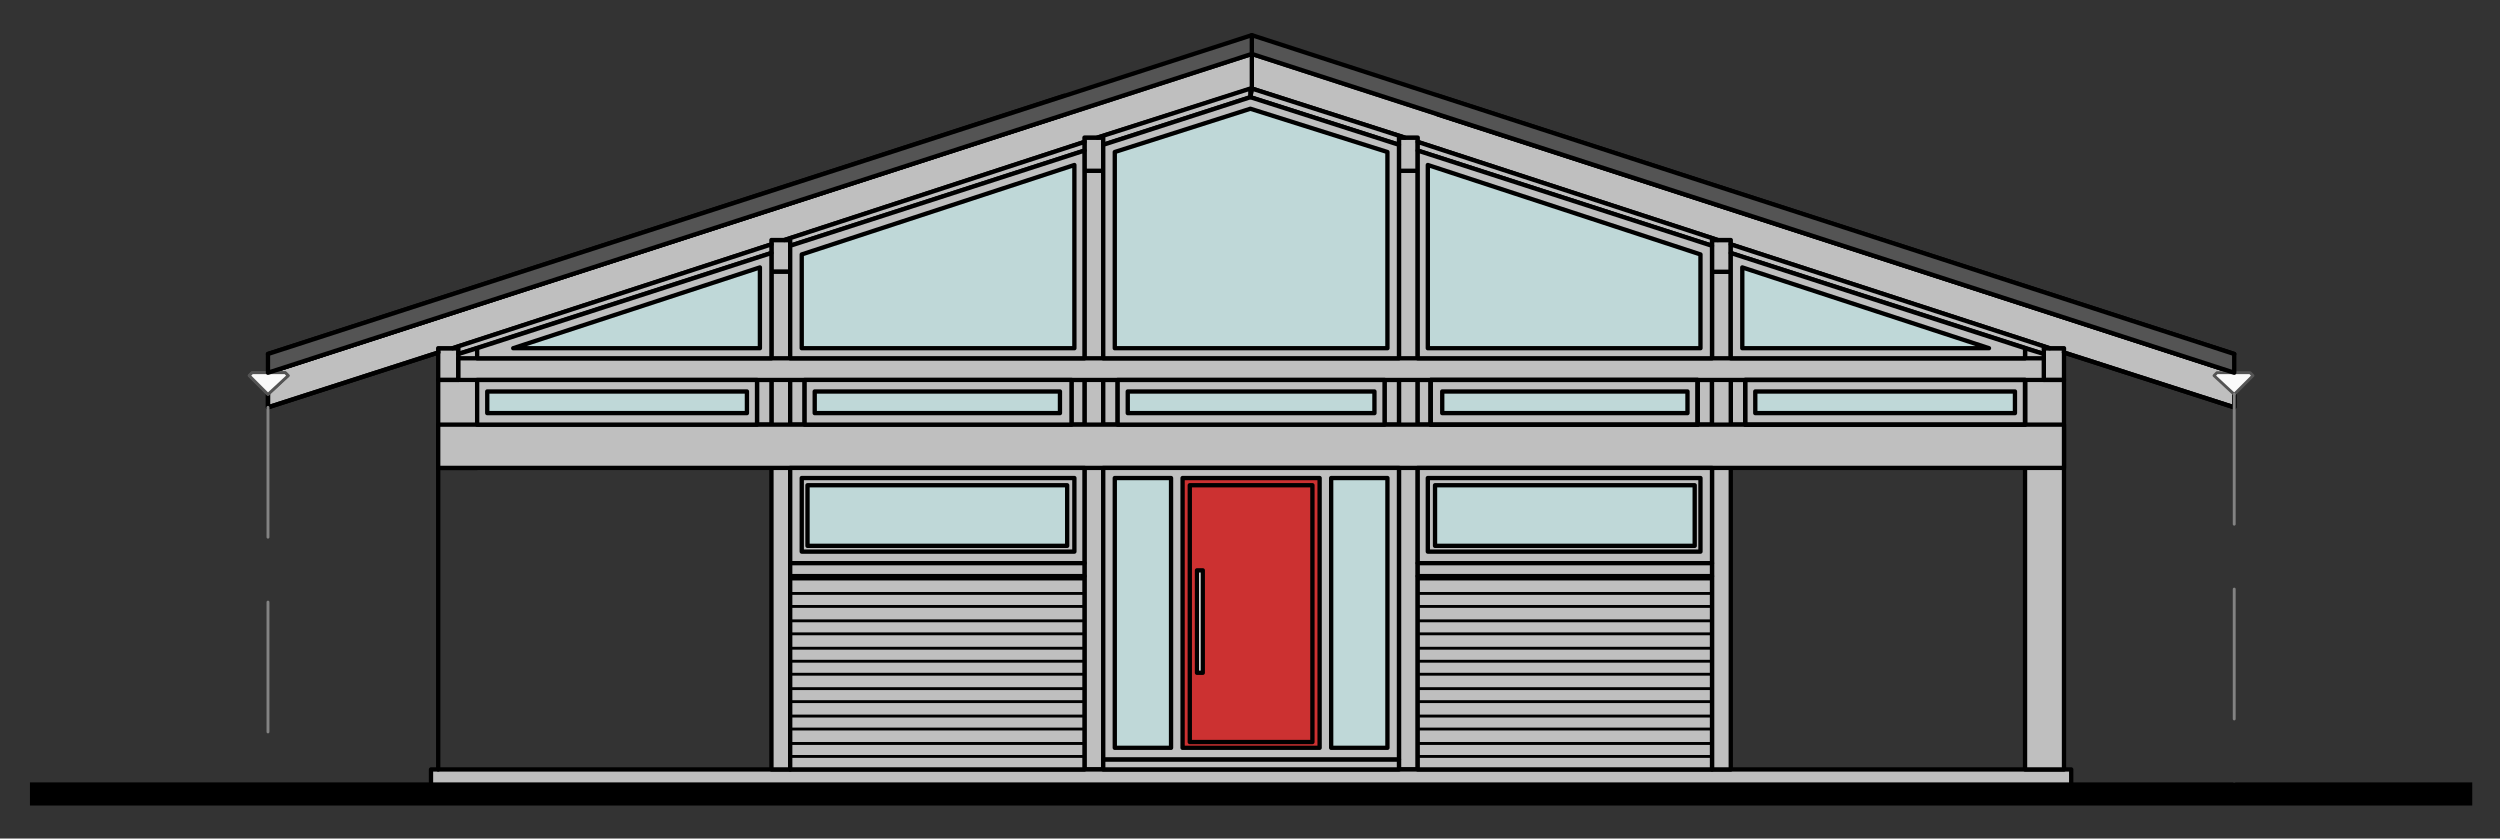 <?xml version="1.0" encoding="iso-8859-1"?>
<!-- Generator: Adobe Illustrator 21.1.0, SVG Export Plug-In . SVG Version: 6.00 Build 0)  -->
<svg version="1.1" id="Ebene_1" xmlns="http://www.w3.org/2000/svg" xmlns:xlink="http://www.w3.org/1999/xlink" x="0px" y="0px"
	 viewBox="0 0 1920 644" style="enable-background:new 0 0 1920 644;" xml:space="preserve">
<rect x="0" y="0" width="1920" height="644" fill="#333333" stroke="none"/>
<rect x="832.883" y="131.147" style="fill-rule:evenodd;clip-rule:evenodd;fill:#BFBFBF;" width="14.403" height="459.78"/>
<rect x="832.883" y="131.147" style="fill:none;stroke:#000000;stroke-width:3.322;stroke-linecap:round;stroke-linejoin:round;stroke-miterlimit:10;" width="14.403" height="459.78"/>
<rect x="1074.404" y="131.147" style="fill-rule:evenodd;clip-rule:evenodd;fill:#BFBFBF;" width="14.403" height="459.78"/>
<rect x="1074.404" y="131.147" style="fill:none;stroke:#000000;stroke-width:3.322;stroke-linecap:round;stroke-linejoin:round;stroke-miterlimit:10;" width="14.403" height="459.78"/>
<rect x="331.002" y="590.927" style="fill-rule:evenodd;clip-rule:evenodd;fill:#BFBFBF;" width="1259.69" height="16.618"/>
<rect x="331.002" y="590.927" style="fill:none;stroke:#000000;stroke-width:3.322;stroke-linecap:round;stroke-linejoin:round;stroke-miterlimit:10;" width="1259.69" height="16.618"/>
<rect x="1088.806" y="291.789" style="fill-rule:evenodd;clip-rule:evenodd;fill:#BFBFBF;" width="9.973" height="34.342"/>
<rect x="1088.806" y="291.789" style="fill:none;stroke:#000000;stroke-width:3.322;stroke-linecap:round;stroke-linejoin:round;stroke-miterlimit:10;" width="9.973" height="34.342"/>
<rect x="1063.329" y="291.789" style="fill-rule:evenodd;clip-rule:evenodd;fill:#BFBFBF;" width="11.08" height="34.342"/>
<rect x="1063.329" y="291.789" style="fill:none;stroke:#000000;stroke-width:3.322;stroke-linecap:round;stroke-linejoin:round;stroke-miterlimit:10;" width="11.08" height="34.342"/>
<rect x="1329.226" y="291.789" style="fill-rule:evenodd;clip-rule:evenodd;fill:#BFBFBF;" width="11.08" height="34.342"/>
<rect x="1329.226" y="291.789" style="fill:none;stroke:#000000;stroke-width:3.322;stroke-linecap:round;stroke-linejoin:round;stroke-miterlimit:10;" width="11.08" height="34.342"/>
<rect x="1303.743" y="291.789" style="fill-rule:evenodd;clip-rule:evenodd;fill:#BFBFBF;" width="11.08" height="34.342"/>
<rect x="1303.743" y="291.789" style="fill:none;stroke:#000000;stroke-width:3.322;stroke-linecap:round;stroke-linejoin:round;stroke-miterlimit:10;" width="11.08" height="34.342"/>
<rect x="1314.823" y="208.697" style="fill-rule:evenodd;clip-rule:evenodd;fill:#BFBFBF;" width="14.403" height="382.23"/>
<rect x="1314.823" y="208.697" style="fill:none;stroke:#000000;stroke-width:3.322;stroke-linecap:round;stroke-linejoin:round;stroke-miterlimit:10;" width="14.403" height="382.23"/>
<rect x="1569.64" y="267.42" style="fill-rule:evenodd;clip-rule:evenodd;fill:#BFBFBF;" width="15.51" height="24.375"/>
<rect x="1569.64" y="267.42" style="fill:none;stroke:#000000;stroke-width:3.322;stroke-linecap:round;stroke-linejoin:round;stroke-miterlimit:10;" width="15.51" height="24.375"/>
<rect x="336.54" y="267.42" style="fill-rule:evenodd;clip-rule:evenodd;fill:#BFBFBF;" width="15.51" height="24.375"/>
<rect x="336.54" y="267.42" style="fill:none;stroke:#000000;stroke-width:3.322;stroke-linecap:round;stroke-linejoin:round;stroke-miterlimit:10;" width="15.51" height="24.375"/>
<rect x="1314.823" y="184.327" style="fill-rule:evenodd;clip-rule:evenodd;fill:#BFBFBF;" width="14.403" height="24.375"/>
<rect x="1314.823" y="184.327" style="fill:none;stroke:#000000;stroke-width:3.322;stroke-linecap:round;stroke-linejoin:round;stroke-miterlimit:10;" width="14.403" height="24.375"/>
<rect x="1074.404" y="105.664" style="fill-rule:evenodd;clip-rule:evenodd;fill:#BFBFBF;" width="14.403" height="25.483"/>
<rect x="1074.404" y="105.664" style="fill:none;stroke:#000000;stroke-width:3.322;stroke-linecap:round;stroke-linejoin:round;stroke-miterlimit:10;" width="14.403" height="25.483"/>
<polygon style="fill-rule:evenodd;clip-rule:evenodd;fill:#BFBFBF;" points="1715.883,286.252 1715.883,312.842 1585.153,270.742 
	1585.153,267.42 1574.073,267.42 1329.224,187.649 1329.224,184.326 1319.251,184.326 1088.81,108.986 1088.81,105.663 
	1078.837,105.663 961.402,67.993 961.402,41.403 "/>
<polyline style="fill:none;stroke:#000000;stroke-width:3.322;stroke-linecap:round;stroke-linejoin:round;stroke-miterlimit:10;" points="
	1715.883,286.252 1715.883,312.842 1585.153,270.742 1585.153,267.42 1574.073,267.42 1329.224,187.649 1329.224,184.326 
	1319.251,184.326 1088.81,108.986 1088.81,105.663 1078.837,105.663 961.402,67.993 961.402,41.403 1715.883,286.252 "/>
<rect x="592.469" y="184.327" style="fill-rule:evenodd;clip-rule:evenodd;fill:#BFBFBF;" width="14.403" height="24.375"/>
<rect x="592.469" y="184.327" style="fill:none;stroke:#000000;stroke-width:3.322;stroke-linecap:round;stroke-linejoin:round;stroke-miterlimit:10;" width="14.403" height="24.375"/>
<rect x="832.883" y="105.664" style="fill-rule:evenodd;clip-rule:evenodd;fill:#BFBFBF;" width="14.403" height="25.483"/>
<rect x="832.883" y="105.664" style="fill:none;stroke:#000000;stroke-width:3.322;stroke-linecap:round;stroke-linejoin:round;stroke-miterlimit:10;" width="14.403" height="25.483"/>
<rect x="592.469" y="208.697" style="fill-rule:evenodd;clip-rule:evenodd;fill:#BFBFBF;" width="14.403" height="382.23"/>
<rect x="592.469" y="208.697" style="fill:none;stroke:#000000;stroke-width:3.322;stroke-linecap:round;stroke-linejoin:round;stroke-miterlimit:10;" width="14.403" height="382.23"/>
<rect x="847.285" y="291.789" style="fill-rule:evenodd;clip-rule:evenodd;fill:#BFBFBF;" width="11.08" height="34.342"/>
<rect x="847.285" y="291.789" style="fill:none;stroke:#000000;stroke-width:3.322;stroke-linecap:round;stroke-linejoin:round;stroke-miterlimit:10;" width="11.08" height="34.342"/>
<rect x="822.91" y="291.789" style="fill-rule:evenodd;clip-rule:evenodd;fill:#BFBFBF;" width="9.973" height="34.342"/>
<rect x="822.91" y="291.789" style="fill:none;stroke:#000000;stroke-width:3.322;stroke-linecap:round;stroke-linejoin:round;stroke-miterlimit:10;" width="9.973" height="34.342"/>
<rect x="606.866" y="291.789" style="fill-rule:evenodd;clip-rule:evenodd;fill:#BFBFBF;" width="11.08" height="34.342"/>
<rect x="606.866" y="291.789" style="fill:none;stroke:#000000;stroke-width:3.322;stroke-linecap:round;stroke-linejoin:round;stroke-miterlimit:10;" width="11.08" height="34.342"/>
<rect x="581.389" y="291.789" style="fill-rule:evenodd;clip-rule:evenodd;fill:#BFBFBF;" width="11.08" height="34.342"/>
<rect x="581.389" y="291.789" style="fill:none;stroke:#000000;stroke-width:3.322;stroke-linecap:round;stroke-linejoin:round;stroke-miterlimit:10;" width="11.08" height="34.342"/>
<polygon style="fill-rule:evenodd;clip-rule:evenodd;fill:#BFBFBF;" points="205.807,286.252 205.807,312.842 336.537,270.742 
	336.537,267.42 347.618,267.42 592.467,187.649 592.467,184.326 602.44,184.326 832.88,108.986 832.88,105.663 842.853,105.663 
	961.402,67.993 961.402,41.403 "/>
<polyline style="fill:none;stroke:#000000;stroke-width:3.322;stroke-linecap:round;stroke-linejoin:round;stroke-miterlimit:10;" points="
	205.807,286.252 205.807,312.842 336.537,270.742 336.537,267.42 347.618,267.42 592.467,187.649 592.467,184.326 602.44,184.326 
	832.88,108.986 832.88,105.663 842.853,105.663 961.402,67.993 961.402,41.403 205.807,286.252 "/>
<polygon style="fill-rule:evenodd;clip-rule:evenodd;fill:#BFBFBF;" points="1574.072,267.418 1569.642,267.418 1569.642,271.847 
	1329.222,194.298 1329.222,187.647 "/>
<polyline style="fill:none;stroke:#000000;stroke-width:3.322;stroke-linecap:round;stroke-linejoin:round;stroke-miterlimit:10;" points="
	1574.072,267.418 1569.642,267.418 1569.642,271.847 1329.222,194.298 1329.222,187.647 1574.072,267.418 "/>
<polygon style="fill-rule:evenodd;clip-rule:evenodd;fill:#BFBFBF;" points="1319.253,184.325 1314.823,184.325 1314.823,188.755 
	1088.806,115.634 1088.806,108.99 "/>
<polyline style="fill:none;stroke:#000000;stroke-width:3.322;stroke-linecap:round;stroke-linejoin:round;stroke-miterlimit:10;" points="
	1319.253,184.325 1314.823,184.325 1314.823,188.755 1088.806,115.634 1088.806,108.99 1319.253,184.325 "/>
<polygon style="fill-rule:evenodd;clip-rule:evenodd;fill:#BFBFBF;" points="1078.837,105.663 1074.407,105.663 1074.407,111.2 
	960.289,74.643 961.402,67.993 "/>
<polyline style="fill:none;stroke:#000000;stroke-width:3.322;stroke-linecap:round;stroke-linejoin:round;stroke-miterlimit:10;" points="
	1078.837,105.663 1074.407,105.663 1074.407,111.2 960.289,74.643 961.402,67.993 1078.837,105.663 "/>
<polygon style="fill-rule:evenodd;clip-rule:evenodd;fill:#BFBFBF;" points="347.619,267.418 352.048,267.418 352.048,271.847 
	592.468,194.298 592.468,187.647 "/>
<polyline style="fill:none;stroke:#000000;stroke-width:3.322;stroke-linecap:round;stroke-linejoin:round;stroke-miterlimit:10;" points="
	347.619,267.418 352.048,267.418 352.048,271.847 592.468,194.298 592.468,187.647 347.619,267.418 "/>
<polygon style="fill-rule:evenodd;clip-rule:evenodd;fill:#BFBFBF;" points="602.437,184.325 606.867,184.325 606.867,188.755 
	832.884,115.634 832.884,108.99 "/>
<polyline style="fill:none;stroke:#000000;stroke-width:3.322;stroke-linecap:round;stroke-linejoin:round;stroke-miterlimit:10;" points="
	602.437,184.325 606.867,184.325 606.867,188.755 832.884,115.634 832.884,108.99 602.437,184.325 "/>
<polygon style="fill-rule:evenodd;clip-rule:evenodd;fill:#BFBFBF;" points="842.853,105.663 847.283,105.663 847.283,111.2 
	960.289,74.643 960.289,67.993 "/>
<polyline style="fill:none;stroke:#000000;stroke-width:3.322;stroke-linecap:round;stroke-linejoin:round;stroke-miterlimit:10;" points="
	842.853,105.663 847.283,105.663 847.283,111.2 960.289,74.643 960.289,67.993 842.853,105.663 "/>
<polygon style="fill-rule:evenodd;clip-rule:evenodd;fill:#BFBFBF;" points="366.453,267.418 366.453,359.376 336.541,359.376 
	336.541,291.793 352.051,291.793 352.051,271.847 "/>
<polyline style="fill:none;stroke:#000000;stroke-width:3.322;stroke-linecap:round;stroke-linejoin:round;stroke-miterlimit:10;" points="
	366.453,267.418 366.453,359.376 336.541,359.376 336.541,291.793 352.051,291.793 352.051,271.847 366.453,267.418 "/>
<polygon style="fill-rule:evenodd;clip-rule:evenodd;fill:#BFBFBF;" points="1555.237,267.418 1555.237,590.925 1585.15,590.925 
	1585.15,291.793 1569.64,291.793 1569.64,271.847 "/>
<polyline style="fill:none;stroke:#000000;stroke-width:3.322;stroke-linecap:round;stroke-linejoin:round;stroke-miterlimit:10;" points="
	1555.237,267.418 1555.237,590.925 1585.15,590.925 1585.15,291.793 1569.64,291.793 1569.64,271.847 1555.237,267.418 "/>
<rect x="336.54" y="326.137" style="fill-rule:evenodd;clip-rule:evenodd;fill:#BFBFBF;" width="1248.61" height="33.235"/>
<rect x="336.54" y="326.137" style="fill:none;stroke:#000000;stroke-width:3.322;stroke-linecap:round;stroke-linejoin:round;stroke-miterlimit:10;" width="1248.61" height="33.235"/>
<rect x="352.05" y="275.172" style="fill-rule:evenodd;clip-rule:evenodd;fill:#BFBFBF;" width="1217.59" height="16.618"/>
<rect x="352.05" y="275.172" style="fill:none;stroke:#000000;stroke-width:3.322;stroke-linecap:round;stroke-linejoin:round;stroke-miterlimit:10;" width="1217.59" height="16.618"/>
<rect x="1088.806" y="442.466" style="fill:#BFBFBF;" width="226.011" height="148.461"/>
<path style="fill:none;stroke:#000000;stroke-width:2.215;stroke-linecap:round;stroke-linejoin:round;stroke-miterlimit:10;" d="
	M1088.808,444.682h226.011 M1088.808,455.762h226.011 M1088.808,465.735h226.011 M1088.808,476.815h226.011 M1088.808,486.782
	h226.011 M1088.808,497.862h226.011 M1088.808,507.835h226.011 M1088.808,517.802h226.011 M1088.808,528.882h226.011
	 M1088.808,538.855h226.011 M1088.808,549.935h226.011 M1088.808,559.902h226.011 M1088.808,570.982h226.011 M1088.808,580.955
	h226.011"/>
<rect x="1088.806" y="442.466" style="fill:none;stroke:#000000;stroke-width:3.322;stroke-linecap:round;stroke-linejoin:round;stroke-miterlimit:10;" width="226.011" height="148.461"/>
<rect x="606.872" y="442.466" style="fill:#BFBFBF;" width="226.011" height="148.461"/>
<path style="fill:none;stroke:#000000;stroke-width:2.215;stroke-linecap:round;stroke-linejoin:round;stroke-miterlimit:10;" d="
	M606.869,444.682H832.88 M606.869,455.762H832.88 M606.869,465.735H832.88 M606.869,476.815H832.88 M606.869,486.782H832.88
	 M606.869,497.862H832.88 M606.869,507.835H832.88 M606.869,517.802H832.88 M606.869,528.882H832.88 M606.869,538.855H832.88
	 M606.869,549.935H832.88 M606.869,559.902H832.88 M606.869,570.982H832.88 M606.869,580.955H832.88"/>
<rect x="606.872" y="442.466" style="fill:none;stroke:#000000;stroke-width:3.322;stroke-linecap:round;stroke-linejoin:round;stroke-miterlimit:10;" width="226.011" height="148.461"/>
<rect x="1340.306" y="291.789" style="fill-rule:evenodd;clip-rule:evenodd;fill:#BFBFBF;" width="214.931" height="34.342"/>
<rect x="1340.306" y="291.789" style="fill:none;stroke:#000000;stroke-width:3.322;stroke-linecap:round;stroke-linejoin:round;stroke-miterlimit:10;" width="214.931" height="34.342"/>
<rect x="1098.779" y="291.789" style="fill-rule:evenodd;clip-rule:evenodd;fill:#BFBFBF;" width="204.964" height="34.342"/>
<rect x="1098.779" y="291.789" style="fill:none;stroke:#000000;stroke-width:3.322;stroke-linecap:round;stroke-linejoin:round;stroke-miterlimit:10;" width="204.964" height="34.342"/>
<rect x="858.365" y="291.795" style="fill-rule:evenodd;clip-rule:evenodd;fill:#BFBFBF;" width="204.964" height="34.342"/>
<rect x="858.365" y="291.795" style="fill:none;stroke:#000000;stroke-width:3.322;stroke-linecap:round;stroke-linejoin:round;stroke-miterlimit:10;" width="204.964" height="34.342"/>
<rect x="617.946" y="291.789" style="fill-rule:evenodd;clip-rule:evenodd;fill:#BFBFBF;" width="204.964" height="34.342"/>
<rect x="617.946" y="291.789" style="fill:none;stroke:#000000;stroke-width:3.322;stroke-linecap:round;stroke-linejoin:round;stroke-miterlimit:10;" width="204.964" height="34.342"/>
<rect x="366.452" y="291.795" style="fill-rule:evenodd;clip-rule:evenodd;fill:#BFBFBF;" width="214.937" height="34.342"/>
<rect x="366.452" y="291.795" style="fill:none;stroke:#000000;stroke-width:3.322;stroke-linecap:round;stroke-linejoin:round;stroke-miterlimit:10;" width="214.937" height="34.342"/>
<polygon style="fill-rule:evenodd;clip-rule:evenodd;fill:#BFBFBF;" points="1555.237,267.418 1555.237,275.176 1329.226,275.176 
	1329.226,194.298 "/>
<polyline style="fill:none;stroke:#000000;stroke-width:3.322;stroke-linecap:round;stroke-linejoin:round;stroke-miterlimit:10;" points="
	1555.237,267.418 1555.237,275.176 1329.226,275.176 1329.226,194.298 1555.237,267.418 "/>
<polygon style="fill-rule:evenodd;clip-rule:evenodd;fill:#BFBFBF;" points="1314.821,188.756 1314.821,275.172 1088.81,275.172 
	1088.81,115.636 "/>
<polyline style="fill:none;stroke:#000000;stroke-width:3.322;stroke-linecap:round;stroke-linejoin:round;stroke-miterlimit:10;" points="
	1314.821,188.756 1314.821,275.172 1088.81,275.172 1088.81,115.636 1314.821,188.756 "/>
<polygon style="fill-rule:evenodd;clip-rule:evenodd;fill:#BFBFBF;" points="1074.406,111.202 1074.406,275.174 847.287,275.174 
	847.287,111.202 960.293,74.64 "/>
<polyline style="fill:none;stroke:#000000;stroke-width:3.322;stroke-linecap:round;stroke-linejoin:round;stroke-miterlimit:10;" points="
	1074.406,111.202 1074.406,275.174 847.287,275.174 847.287,111.202 960.293,74.64 1074.406,111.202 "/>
<polygon style="fill-rule:evenodd;clip-rule:evenodd;fill:#BFBFBF;" points="366.453,267.418 366.453,275.176 592.464,275.176 
	592.464,194.298 "/>
<polyline style="fill:none;stroke:#000000;stroke-width:3.322;stroke-linecap:round;stroke-linejoin:round;stroke-miterlimit:10;" points="
	366.453,267.418 366.453,275.176 592.464,275.176 592.464,194.298 366.453,267.418 "/>
<polygon style="fill-rule:evenodd;clip-rule:evenodd;fill:#BFBFBF;" points="606.869,188.756 606.869,275.172 832.88,275.172 
	832.88,115.636 "/>
<polyline style="fill:none;stroke:#000000;stroke-width:3.322;stroke-linecap:round;stroke-linejoin:round;stroke-miterlimit:10;" points="
	606.869,188.756 606.869,275.172 832.88,275.172 832.88,115.636 606.869,188.756 "/>
<rect x="847.285" y="583.169" style="fill-rule:evenodd;clip-rule:evenodd;fill:#BFBFBF;" width="227.119" height="7.758"/>
<rect x="847.285" y="583.169" style="fill:none;stroke:#000000;stroke-width:3.322;stroke-linecap:round;stroke-linejoin:round;stroke-miterlimit:10;" width="227.119" height="7.758"/>
<rect x="847.285" y="359.372" style="fill-rule:evenodd;clip-rule:evenodd;fill:#BFBFBF;" width="227.118" height="223.796"/>
<rect x="847.285" y="359.372" style="fill:none;stroke:#000000;stroke-width:3.322;stroke-linecap:round;stroke-linejoin:round;stroke-miterlimit:10;" width="227.118" height="223.796"/>
<rect x="606.872" y="359.372" style="fill-rule:evenodd;clip-rule:evenodd;fill:#BFBFBF;" width="226.011" height="73.12"/>
<rect x="606.872" y="359.372" style="fill:none;stroke:#000000;stroke-width:3.322;stroke-linecap:round;stroke-linejoin:round;stroke-miterlimit:10;" width="226.011" height="73.12"/>
<rect x="606.872" y="432.493" style="fill-rule:evenodd;clip-rule:evenodd;fill:#BFBFBF;" width="226.011" height="9.973"/>
<rect x="606.872" y="432.493" style="fill:none;stroke:#000000;stroke-width:3.322;stroke-linecap:round;stroke-linejoin:round;stroke-miterlimit:10;" width="226.011" height="9.973"/>
<rect x="615.731" y="367.13" style="fill-rule:evenodd;clip-rule:evenodd;fill:#BFBFBF;" width="209.394" height="56.503"/>
<rect x="615.731" y="367.13" style="fill:none;stroke:#000000;stroke-width:3.322;stroke-linecap:round;stroke-linejoin:round;stroke-miterlimit:10;" width="209.394" height="56.503"/>
<rect x="1088.806" y="359.372" style="fill-rule:evenodd;clip-rule:evenodd;fill:#BFBFBF;" width="226.011" height="73.12"/>
<rect x="1088.806" y="359.372" style="fill:none;stroke:#000000;stroke-width:3.322;stroke-linecap:round;stroke-linejoin:round;stroke-miterlimit:10;" width="226.011" height="73.12"/>
<rect x="1088.806" y="432.493" style="fill-rule:evenodd;clip-rule:evenodd;fill:#BFBFBF;" width="226.011" height="9.973"/>
<rect x="1088.806" y="432.493" style="fill:none;stroke:#000000;stroke-width:3.322;stroke-linecap:round;stroke-linejoin:round;stroke-miterlimit:10;" width="226.011" height="9.973"/>
<rect x="1096.564" y="367.13" style="fill-rule:evenodd;clip-rule:evenodd;fill:#BFBFBF;" width="209.394" height="56.503"/>
<rect x="1096.564" y="367.13" style="fill:none;stroke:#000000;stroke-width:3.322;stroke-linecap:round;stroke-linejoin:round;stroke-miterlimit:10;" width="209.394" height="56.503"/>
<path style="fill:none;stroke:#000000;stroke-width:3.322;stroke-linecap:round;stroke-linejoin:round;stroke-miterlimit:10;" d="
	M960.289,74.643l1.113-6.65 M205.807,312.842l130.73-42.1 M205.807,302.869v9.973 M205.807,271.85L817.37,73.536 M205.807,286.252
	L817.37,87.938 M205.807,302.869v9.973 M1303.741,291.789h-204.964v34.342h204.964V291.789z M1555.235,326.137h-214.931v-34.342
	h214.931V326.137z M1715.883,312.842l-130.73-42.1 M1715.883,302.869v9.973 M1715.883,271.85L1104.32,73.536 M1715.883,286.252
	L1104.32,87.938"/>
<rect x="1348.058" y="300.655" style="fill-rule:evenodd;clip-rule:evenodd;fill:#BFD8D8;" width="199.421" height="16.618"/>
<rect x="1348.058" y="300.655" style="fill:none;stroke:#000000;stroke-width:3.322;stroke-linecap:round;stroke-linejoin:round;stroke-miterlimit:10;" width="199.421" height="16.618"/>
<rect x="1107.639" y="300.655" style="fill-rule:evenodd;clip-rule:evenodd;fill:#BFD8D8;" width="188.346" height="16.618"/>
<rect x="1107.639" y="300.655" style="fill:none;stroke:#000000;stroke-width:3.322;stroke-linecap:round;stroke-linejoin:round;stroke-miterlimit:10;" width="188.346" height="16.618"/>
<rect x="866.118" y="300.655" style="fill-rule:evenodd;clip-rule:evenodd;fill:#BFD8D8;" width="189.454" height="16.618"/>
<rect x="866.118" y="300.655" style="fill:none;stroke:#000000;stroke-width:3.322;stroke-linecap:round;stroke-linejoin:round;stroke-miterlimit:10;" width="189.454" height="16.618"/>
<rect x="625.698" y="300.655" style="fill-rule:evenodd;clip-rule:evenodd;fill:#BFD8D8;" width="188.346" height="16.618"/>
<rect x="625.698" y="300.655" style="fill:none;stroke:#000000;stroke-width:3.322;stroke-linecap:round;stroke-linejoin:round;stroke-miterlimit:10;" width="188.346" height="16.618"/>
<rect x="374.21" y="300.655" style="fill-rule:evenodd;clip-rule:evenodd;fill:#BFD8D8;" width="199.421" height="16.618"/>
<rect x="374.21" y="300.655" style="fill:none;stroke:#000000;stroke-width:3.322;stroke-linecap:round;stroke-linejoin:round;stroke-miterlimit:10;" width="199.421" height="16.618"/>
<polygon style="fill-rule:evenodd;clip-rule:evenodd;fill:#BFD8D8;" points="1527.539,267.418 1338.085,267.418 1338.085,205.378 
	"/>
<polyline style="fill:none;stroke:#000000;stroke-width:3.322;stroke-linecap:round;stroke-linejoin:round;stroke-miterlimit:10;" points="
	1527.539,267.418 1338.085,267.418 1338.085,205.378 1527.539,267.418 "/>
<polygon style="fill-rule:evenodd;clip-rule:evenodd;fill:#BFD8D8;" points="1305.958,195.404 1305.958,267.417 1096.564,267.417 
	1096.564,126.713 "/>
<polyline style="fill:none;stroke:#000000;stroke-width:3.322;stroke-linecap:round;stroke-linejoin:round;stroke-miterlimit:10;" points="
	1305.958,195.404 1305.958,267.417 1096.564,267.417 1096.564,126.713 1305.958,195.404 "/>
<polygon style="fill-rule:evenodd;clip-rule:evenodd;fill:#BFD8D8;" points="1065.542,116.742 1065.542,267.418 856.148,267.418 
	856.148,116.742 960.288,83.508 "/>
<polyline style="fill:none;stroke:#000000;stroke-width:3.322;stroke-linecap:round;stroke-linejoin:round;stroke-miterlimit:10;" points="
	1065.542,116.742 1065.542,267.418 856.148,267.418 856.148,116.742 960.288,83.508 1065.542,116.742 "/>
<polygon style="fill-rule:evenodd;clip-rule:evenodd;fill:#BFD8D8;" points="394.151,267.418 583.605,267.418 583.605,205.378 "/>
<polyline style="fill:none;stroke:#000000;stroke-width:3.322;stroke-linecap:round;stroke-linejoin:round;stroke-miterlimit:10;" points="
	394.151,267.418 583.605,267.418 583.605,205.378 394.151,267.418 "/>
<polygon style="fill-rule:evenodd;clip-rule:evenodd;fill:#BFD8D8;" points="615.732,195.404 615.732,267.417 825.125,267.417 
	825.125,126.713 "/>
<polyline style="fill:none;stroke:#000000;stroke-width:3.322;stroke-linecap:round;stroke-linejoin:round;stroke-miterlimit:10;" points="
	615.732,195.404 615.732,267.417 825.125,267.417 825.125,126.713 615.732,195.404 "/>
<rect x="908.218" y="367.13" style="fill-rule:evenodd;clip-rule:evenodd;fill:#CC3131;" width="105.253" height="207.179"/>
<rect x="908.218" y="367.13" style="fill:none;stroke:#000000;stroke-width:3.322;stroke-linecap:round;stroke-linejoin:round;stroke-miterlimit:10;" width="105.253" height="207.179"/>
<rect x="1022.337" y="367.13" style="fill-rule:evenodd;clip-rule:evenodd;fill:#BFD8D8;" width="43.208" height="207.179"/>
<rect x="1022.337" y="367.13" style="fill:none;stroke:#000000;stroke-width:3.322;stroke-linecap:round;stroke-linejoin:round;stroke-miterlimit:10;" width="43.208" height="207.179"/>
<rect x="856.151" y="367.13" style="fill-rule:evenodd;clip-rule:evenodd;fill:#BFD8D8;" width="43.208" height="207.179"/>
<rect x="856.151" y="367.13" style="fill:none;stroke:#000000;stroke-width:3.322;stroke-linecap:round;stroke-linejoin:round;stroke-miterlimit:10;" width="43.208" height="207.179"/>
<rect x="913.761" y="372.667" style="fill-rule:evenodd;clip-rule:evenodd;fill:#CC3131;" width="94.173" height="197.206"/>
<rect x="913.761" y="372.667" style="fill:none;stroke:#000000;stroke-width:3.322;stroke-linecap:round;stroke-linejoin:round;stroke-miterlimit:10;" width="94.173" height="197.206"/>
<rect x="919.298" y="438.036" style="fill:#FFFFFF;" width="4.43" height="78.657"/>
<rect x="919.298" y="438.036" style="fill:none;stroke:#000000;stroke-width:3.322;stroke-linecap:round;stroke-linejoin:round;stroke-miterlimit:10;" width="4.43" height="78.663"/>
<rect x="620.167" y="372.673" style="fill-rule:evenodd;clip-rule:evenodd;fill:#BFD8D8;" width="199.421" height="46.53"/>
<rect x="620.167" y="372.673" style="fill:none;stroke:#000000;stroke-width:3.322;stroke-linecap:round;stroke-linejoin:round;stroke-miterlimit:10;" width="199.421" height="46.53"/>
<rect x="1102.102" y="372.673" style="fill-rule:evenodd;clip-rule:evenodd;fill:#BFD8D8;" width="199.421" height="46.53"/>
<rect x="1102.102" y="372.673" style="fill:none;stroke:#000000;stroke-width:3.322;stroke-linecap:round;stroke-linejoin:round;stroke-miterlimit:10;" width="199.421" height="46.53"/>
<path style="fill:none;stroke:#000000;stroke-width:3.322;stroke-linecap:round;stroke-linejoin:round;stroke-miterlimit:10;" d="
	M1579.612,607.545H342.083v2.215h1237.53V607.545z M336.54,359.374v231.554"/>
<polygon style="fill-rule:evenodd;clip-rule:evenodd;fill:#FAFAFA;" points="1702.589,286.252 1700.374,288.467 1715.884,302.869 
	1730.287,288.467 1728.072,286.252 "/>
<polyline style="fill:none;stroke:#545454;stroke-width:2.215;stroke-linecap:round;stroke-linejoin:round;stroke-miterlimit:10;" points="
	1702.589,286.252 1700.374,288.467 1715.884,302.869 1730.287,288.467 1728.072,286.252 1702.589,286.252 "/>
<polygon style="fill-rule:evenodd;clip-rule:evenodd;fill:#545454;" points="1715.883,271.849 1715.883,286.252 961.402,41.403 
	961.402,27 "/>
<polyline style="fill:none;stroke:#000000;stroke-width:3.322;stroke-linecap:round;stroke-linejoin:round;stroke-miterlimit:10;" points="
	1715.883,271.849 1715.883,286.252 961.402,41.403 961.402,27 1715.883,271.849 "/>
<polygon style="fill-rule:evenodd;clip-rule:evenodd;fill:#FAFAFA;" points="219.101,286.252 221.316,288.467 205.806,302.869 
	191.404,288.467 193.619,286.252 "/>
<polyline style="fill:none;stroke:#545454;stroke-width:2.215;stroke-linecap:round;stroke-linejoin:round;stroke-miterlimit:10;" points="
	219.101,286.252 221.316,288.467 205.806,302.869 191.404,288.467 193.619,286.252 219.101,286.252 "/>
<polygon style="fill-rule:evenodd;clip-rule:evenodd;fill:#FAFAFA;" points="219.101,286.252 221.316,288.467 205.806,302.869 
	191.404,288.467 193.619,286.252 "/>
<polyline style="fill:none;stroke:#545454;stroke-width:2.215;stroke-linecap:round;stroke-linejoin:round;stroke-miterlimit:10;" points="
	219.101,286.252 221.316,288.467 205.806,302.869 191.404,288.467 193.619,286.252 219.101,286.252 "/>
<polygon style="fill-rule:evenodd;clip-rule:evenodd;fill:#545454;" points="205.807,271.849 205.807,286.252 961.402,41.403 
	961.402,27 "/>
<polyline style="fill:none;stroke:#000000;stroke-width:3.322;stroke-linecap:round;stroke-linejoin:round;stroke-miterlimit:10;" points="
	205.807,271.849 205.807,286.252 961.402,41.403 961.402,27 205.807,271.849 "/>
<path style="fill:none;stroke:#838383;stroke-width:2.215;stroke-linecap:round;stroke-linejoin:round;stroke-miterlimit:10;" d="
	M1715.883,602.006v7.752 M1715.883,452.438v99.71 M1715.883,302.869v99.711 M205.807,462.41v99.71 M205.807,312.842v99.711"/>
<g>
	<defs>
		<rect id="SVGID_1_" x="23" y="599.786" width="1875.689" height="21.053"/>
	</defs>
	<clipPath id="SVGID_2_">
		<use xlink:href="#SVGID_1_"  style="overflow:visible;"/>
	</clipPath>
	
		<line style="clip-path:url(#SVGID_2_);fill:none;stroke:#000000;stroke-width:17.725;stroke-linecap:round;stroke-linejoin:round;stroke-miterlimit:10;" x1="14.139" y1="609.761" x2="1907.553" y2="609.761"/>
</g>
</svg>
